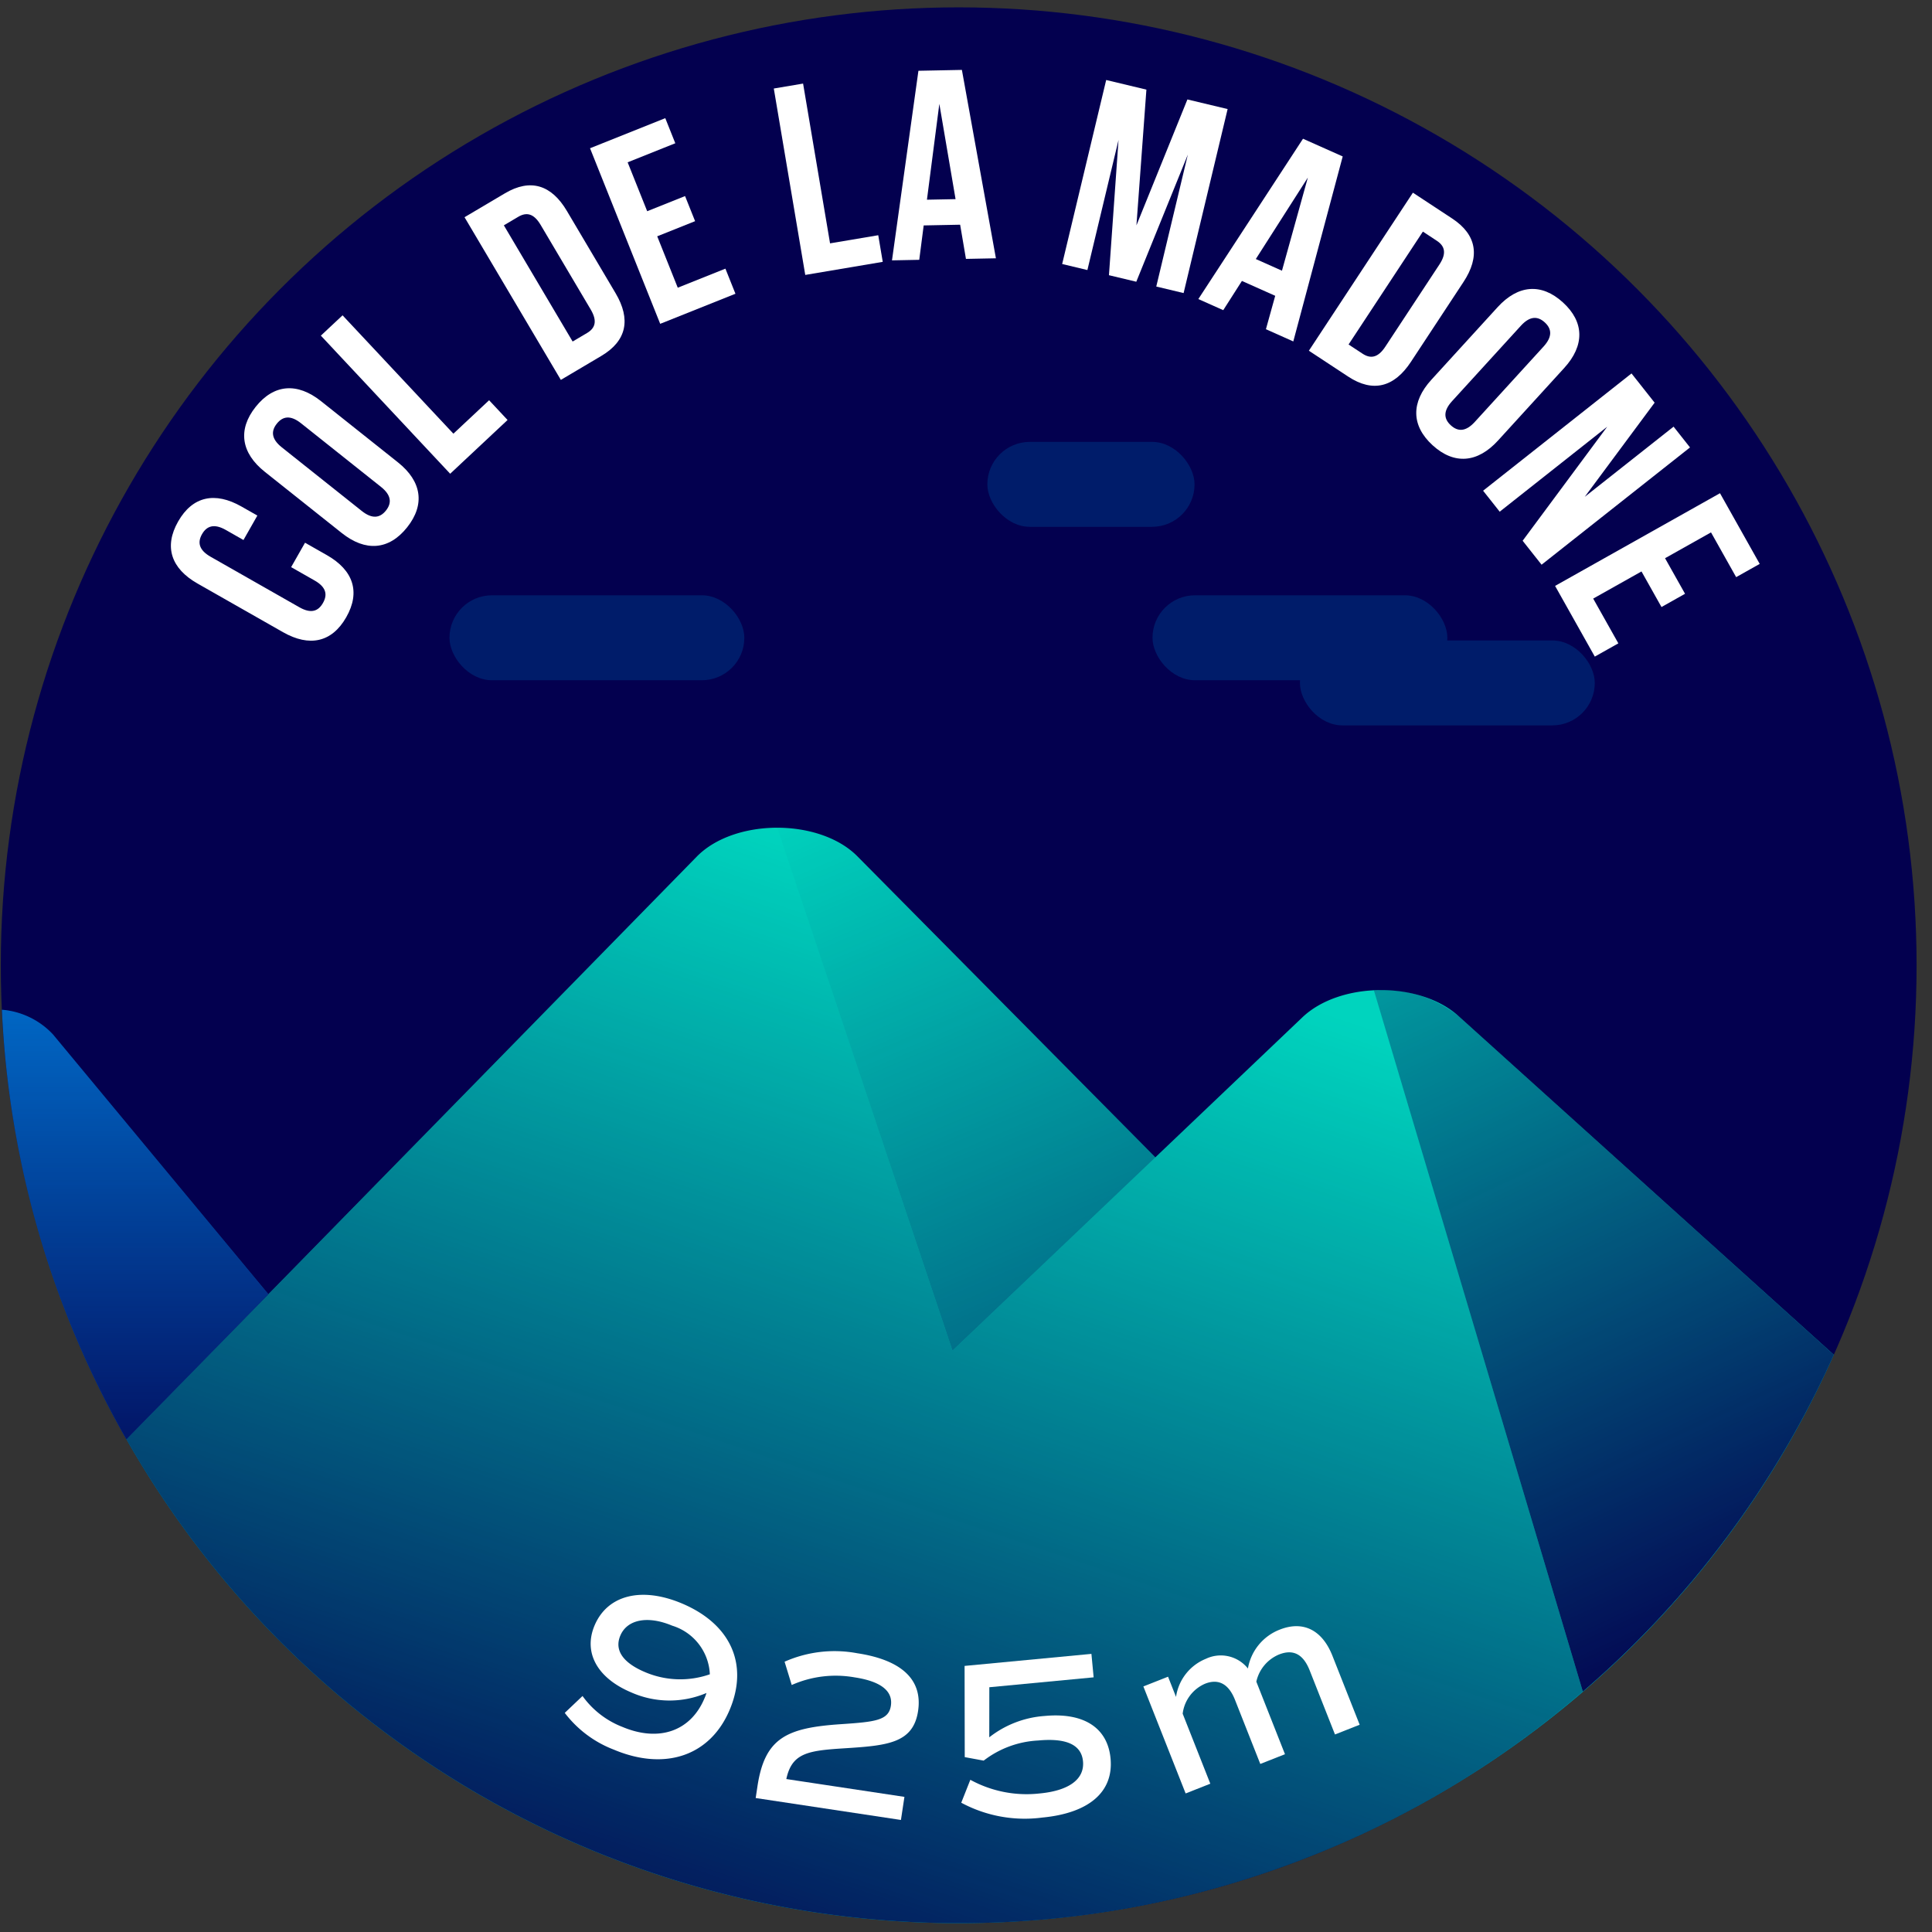 <svg xmlns="http://www.w3.org/2000/svg" xmlns:xlink="http://www.w3.org/1999/xlink" viewBox="0 0 120 120"><rect x="0" y="0" width="120" height="120" fill="#333333" stroke="none"/><defs><style>.cls-1{fill:#03004f;}.cls-2{fill:#00d4be;}.cls-3{fill:#0074d3;}.cls-4{opacity:0.8;fill:url(#Dégradé_sans_nom_220);}.cls-5{fill:url(#Dégradé_sans_nom_220-2);}.cls-6{fill:url(#Dégradé_sans_nom_220-3);}.cls-7{fill:url(#Dégradé_sans_nom_220-4);}.cls-8{fill:#001c6a;}.cls-9{fill:#fff;}</style><linearGradient id="Dégradé_sans_nom_220" x1="8.394" y1="88.924" x2="8.394" y2="58.081" gradientUnits="userSpaceOnUse"><stop offset="0" stop-color="#03004f"/><stop offset="1" stop-color="#03004f" stop-opacity="0"/></linearGradient><linearGradient id="Dégradé_sans_nom_220-2" x1="110.043" y1="102.962" x2="81.28" y2="41.911" xlink:href="#Dégradé_sans_nom_220"/><linearGradient id="Dégradé_sans_nom_220-3" x1="42.694" y1="128.133" x2="66.434" y2="57.513" xlink:href="#Dégradé_sans_nom_220"/><linearGradient id="Dégradé_sans_nom_220-4" x1="82.61" y1="117.851" x2="52.642" y2="48.017" xlink:href="#Dégradé_sans_nom_220"/></defs><title>madone</title><g id="pastille"><circle class="cls-1" cx="59.546" cy="59.954" r="59.497"/></g><g id="blocs_variants" data-name="blocs variants"><path class="cls-2" d="M59.546,119.451A59.496,59.496,0,0,0,113.9,84.146L90.613,63.129c-2.409-2.203-7.38-2.171-9.723.062L71.761,71.885l-18.5-18.691c-2.355-2.378-7.618-2.378-9.972,0L7.852,89.396A59.461,59.461,0,0,0,59.546,119.451Z"/><path class="cls-3" d="M.118,62.717A59.139,59.139,0,0,0,7.852,89.396l8.818-9.008L3.294,64.254A4.876,4.876,0,0,0,.118,62.717Z"/></g><g id="invariants"><path class="cls-4" d="M.119,62.731a59.138,59.138,0,0,0,7.733,26.665l8.818-9.008L3.294,64.254A4.825,4.825,0,0,0,.119,62.731Z"/><path class="cls-5" d="M113.9,84.146,90.613,63.128a7.419,7.419,0,0,0-5.277-1.615L98.312,105.067A59.65,59.65,0,0,0,113.9,84.146Z"/><path class="cls-6" d="M59.546,119.451A59.246,59.246,0,0,0,98.312,105.067L85.34,61.528a6.988,6.988,0,0,0-4.451,1.663L71.761,71.885,59.16,83.89,48.275,51.41a7.093,7.093,0,0,0-4.986,1.784L7.852,89.396A59.461,59.461,0,0,0,59.546,119.451Z"/><path class="cls-7" d="M53.261,53.194a7.097,7.097,0,0,0-4.986-1.784L59.16,83.89,71.762,71.885l-2.605-2.632Z"/><rect class="cls-8" x="80.741" y="39.779" width="18.314" height="5.276" rx="2.638" ry="2.638"/><rect class="cls-8" x="27.918" y="36.975" width="18.314" height="5.276" rx="2.638" ry="2.638"/><rect class="cls-8" x="71.584" y="36.975" width="18.314" height="5.276" rx="2.638" ry="2.638"/><rect class="cls-8" x="61.326" y="27.446" width="12.87" height="5.276" rx="2.638" ry="2.638"/></g><g id="typo"><path class="cls-9" d="M18.946,33.709l1.356.771c1.634.93,2.103,2.278,1.206,3.854s-2.295,1.861-3.929.932L12.27,36.245c-1.634-.93-2.103-2.278-1.206-3.854s2.295-1.861,3.929-.932l.992.564-.863,1.518-1.094-.623c-.729-.415-1.189-.251-1.48.259-.291.511-.196.989.533,1.404l5.514,3.138c.729.415,1.175.244,1.465-.267s.21-.981-.519-1.396l-1.458-.83Z"/><path class="cls-9" d="M16.446,29.304c-1.471-1.171-1.695-2.615-.566-4.034,1.129-1.418,2.586-1.524,4.058-.354l4.782,3.804c1.472,1.171,1.696,2.615.567,4.034s-2.586,1.525-4.058.354Zm6.024,2.433c.657.522,1.137.432,1.502-.027.366-.46.346-.948-.311-1.471L18.695,26.288c-.657-.522-1.136-.432-1.502.028-.366.46-.346.947.311,1.47Z"/><path class="cls-9" d="M19.929,20.847l1.348-1.262L28.161,26.937l2.218-2.077,1.147,1.226-3.565,3.339Z"/><path class="cls-9" d="M28.853,13.492l2.511-1.486c1.588-.94,2.889-.521,3.846,1.096l3.025,5.109c.957,1.617.699,2.959-.889,3.898l-2.511,1.487Zm2.442.504,4.272,7.217.895-.529c.505-.299.655-.738.228-1.46l-3.11-5.255c-.427-.722-.884-.802-1.39-.503Z"/><path class="cls-9" d="M40.198,13.119l2.353-.94.623,1.558-2.353.94,1.276,3.193,2.96-1.183.623,1.559-4.674,1.867L36.648,9.208l4.674-1.868L41.944,8.898l-2.96,1.183Z"/><path class="cls-9" d="M48.062,5.498l1.819-.307,1.675,9.924,2.994-.505.279,1.654-4.813.812Z"/><path class="cls-9" d="M61.858,16.043l-1.861.037-.361-2.123-2.264.045-.276,2.136-1.693.034L57.045,4.396l2.7-.054Zm-4.284-3.639,1.778-.035-1.008-5.919Z"/><path class="cls-9" d="M70.586,13.998l3.166-7.821L76.25,6.774,73.516,18.203l-1.698-.406L73.779,9.6l-3.202,7.899-1.698-.406.595-8.402L67.54,16.773l-1.567-.375L68.707,4.969l2.498.598Z"/><path class="cls-9" d="M80.329,21.207l-1.7-.759.577-2.075-2.068-.923L75.978,19.265l-1.547-.69,6.501-9.958L83.398,9.717ZM78.001,16.089l1.624.725,1.608-5.785Z"/><path class="cls-9" d="M87.758,11.968l2.44,1.605c1.542,1.016,1.737,2.37.703,3.94L87.633,22.478c-1.034,1.57-2.354,1.928-3.896.912l-2.44-1.606Zm.62,2.417L83.762,21.397l.87.572c.491.323.952.265,1.413-.437l3.36-5.104c.461-.701.333-1.147-.158-1.471Z"/><path class="cls-9" d="M93.02,19.078c1.266-1.388,2.721-1.514,4.059-.292,1.338,1.221,1.345,2.681.079,4.068l-4.116,4.511c-1.266,1.388-2.721,1.513-4.059.292s-1.346-2.682-.079-4.069Zm-2.832,5.841c-.565.619-.508,1.104-.074,1.499.434.396.921.409,1.486-.21l4.274-4.684c.565-.62.507-1.104.074-1.5-.434-.396-.921-.408-1.486.211Z"/><path class="cls-9" d="M99.825,26.506l-6.676,5.276L92.118,30.479l9.218-7.284,1.436,1.816-4.341,5.849,5.518-4.36,1.02,1.291L95.75,35.075l-1.176-1.488Z"/><path class="cls-9" d="M103.419,34.672l1.242,2.209-1.463.823-1.242-2.21-3,1.686,1.563,2.78-1.463.823-2.467-4.391,10.243-5.757,2.467,4.39-1.463.823-1.562-2.78Z"/></g><g id="altitude"><path class="cls-9" d="M45.324,106.193c-1.201,2.857-3.998,3.825-7.196,2.481a6.952,6.952,0,0,1-3.05-2.284l1.104-1.048a5.488,5.488,0,0,0,2.478,1.92c2.268.953,4.236.27,5.096-1.775a2.883,2.883,0,0,0,.125-.333,5.859,5.859,0,0,1-4.674-.036c-2.11-.887-2.985-2.474-2.28-4.151.799-1.9,2.917-2.429,5.421-1.377C45.388,100.868,46.509,103.375,45.324,106.193Zm-1.234-2.2A3.313,3.313,0,0,0,41.75,100.973c-1.521-.639-2.798-.389-3.222.62-.38.905.168,1.69,1.545,2.269A5.571,5.571,0,0,0,44.09,103.993Z"/><path class="cls-9" d="M48.84,110.5l7.336,1.107-.217,1.434-9.022-1.362.11-.73c.456-3.021,1.828-3.634,5.196-3.858,2.106-.142,2.953-.23,3.091-1.144.138-.913-.619-1.517-2.264-1.765a6.735,6.735,0,0,0-3.895.477l-.443-1.447a7.651,7.651,0,0,1,4.507-.527c2.67.403,4.088,1.58,3.784,3.59-.305,2.023-1.948,2.149-4.633,2.319C50.185,108.734,49.184,108.884,48.84,110.5Z"/><path class="cls-9" d="M68.978,109.22c.199,2.094-1.362,3.397-4.233,3.671a8.33,8.33,0,0,1-5.04-.921l.564-1.424a7.274,7.274,0,0,0,4.319.847c1.796-.171,2.785-.879,2.679-1.996-.098-1.032-1.037-1.457-2.791-1.291a6.04,6.04,0,0,0-3.378,1.249l-1.176-.217-.01-5.665,7.878-.748.138,1.457-6.479.615-.004,3.111a6.282,6.282,0,0,1,3.442-1.326C67.293,106.355,68.795,107.296,68.978,109.22Z"/><path class="cls-9" d="M82.76,102.845l1.691,4.281-1.533.605-1.571-3.978c-.397-1.005-1.018-1.34-1.903-.99a2.383,2.383,0,0,0-1.411,1.688l1.779,4.506-1.533.605L76.709,105.585c-.396-1.004-1.031-1.334-1.863-1.005a2.337,2.337,0,0,0-1.388,1.861l1.717,4.348-1.533.605-2.625-6.646,1.533-.605.495,1.255a3.02,3.02,0,0,1,1.86-2.369,2.153,2.153,0,0,1,2.606.605,3.164,3.164,0,0,1,1.979-2.416C80.957,100.639,82.134,101.259,82.76,102.845Z"/></g></svg>